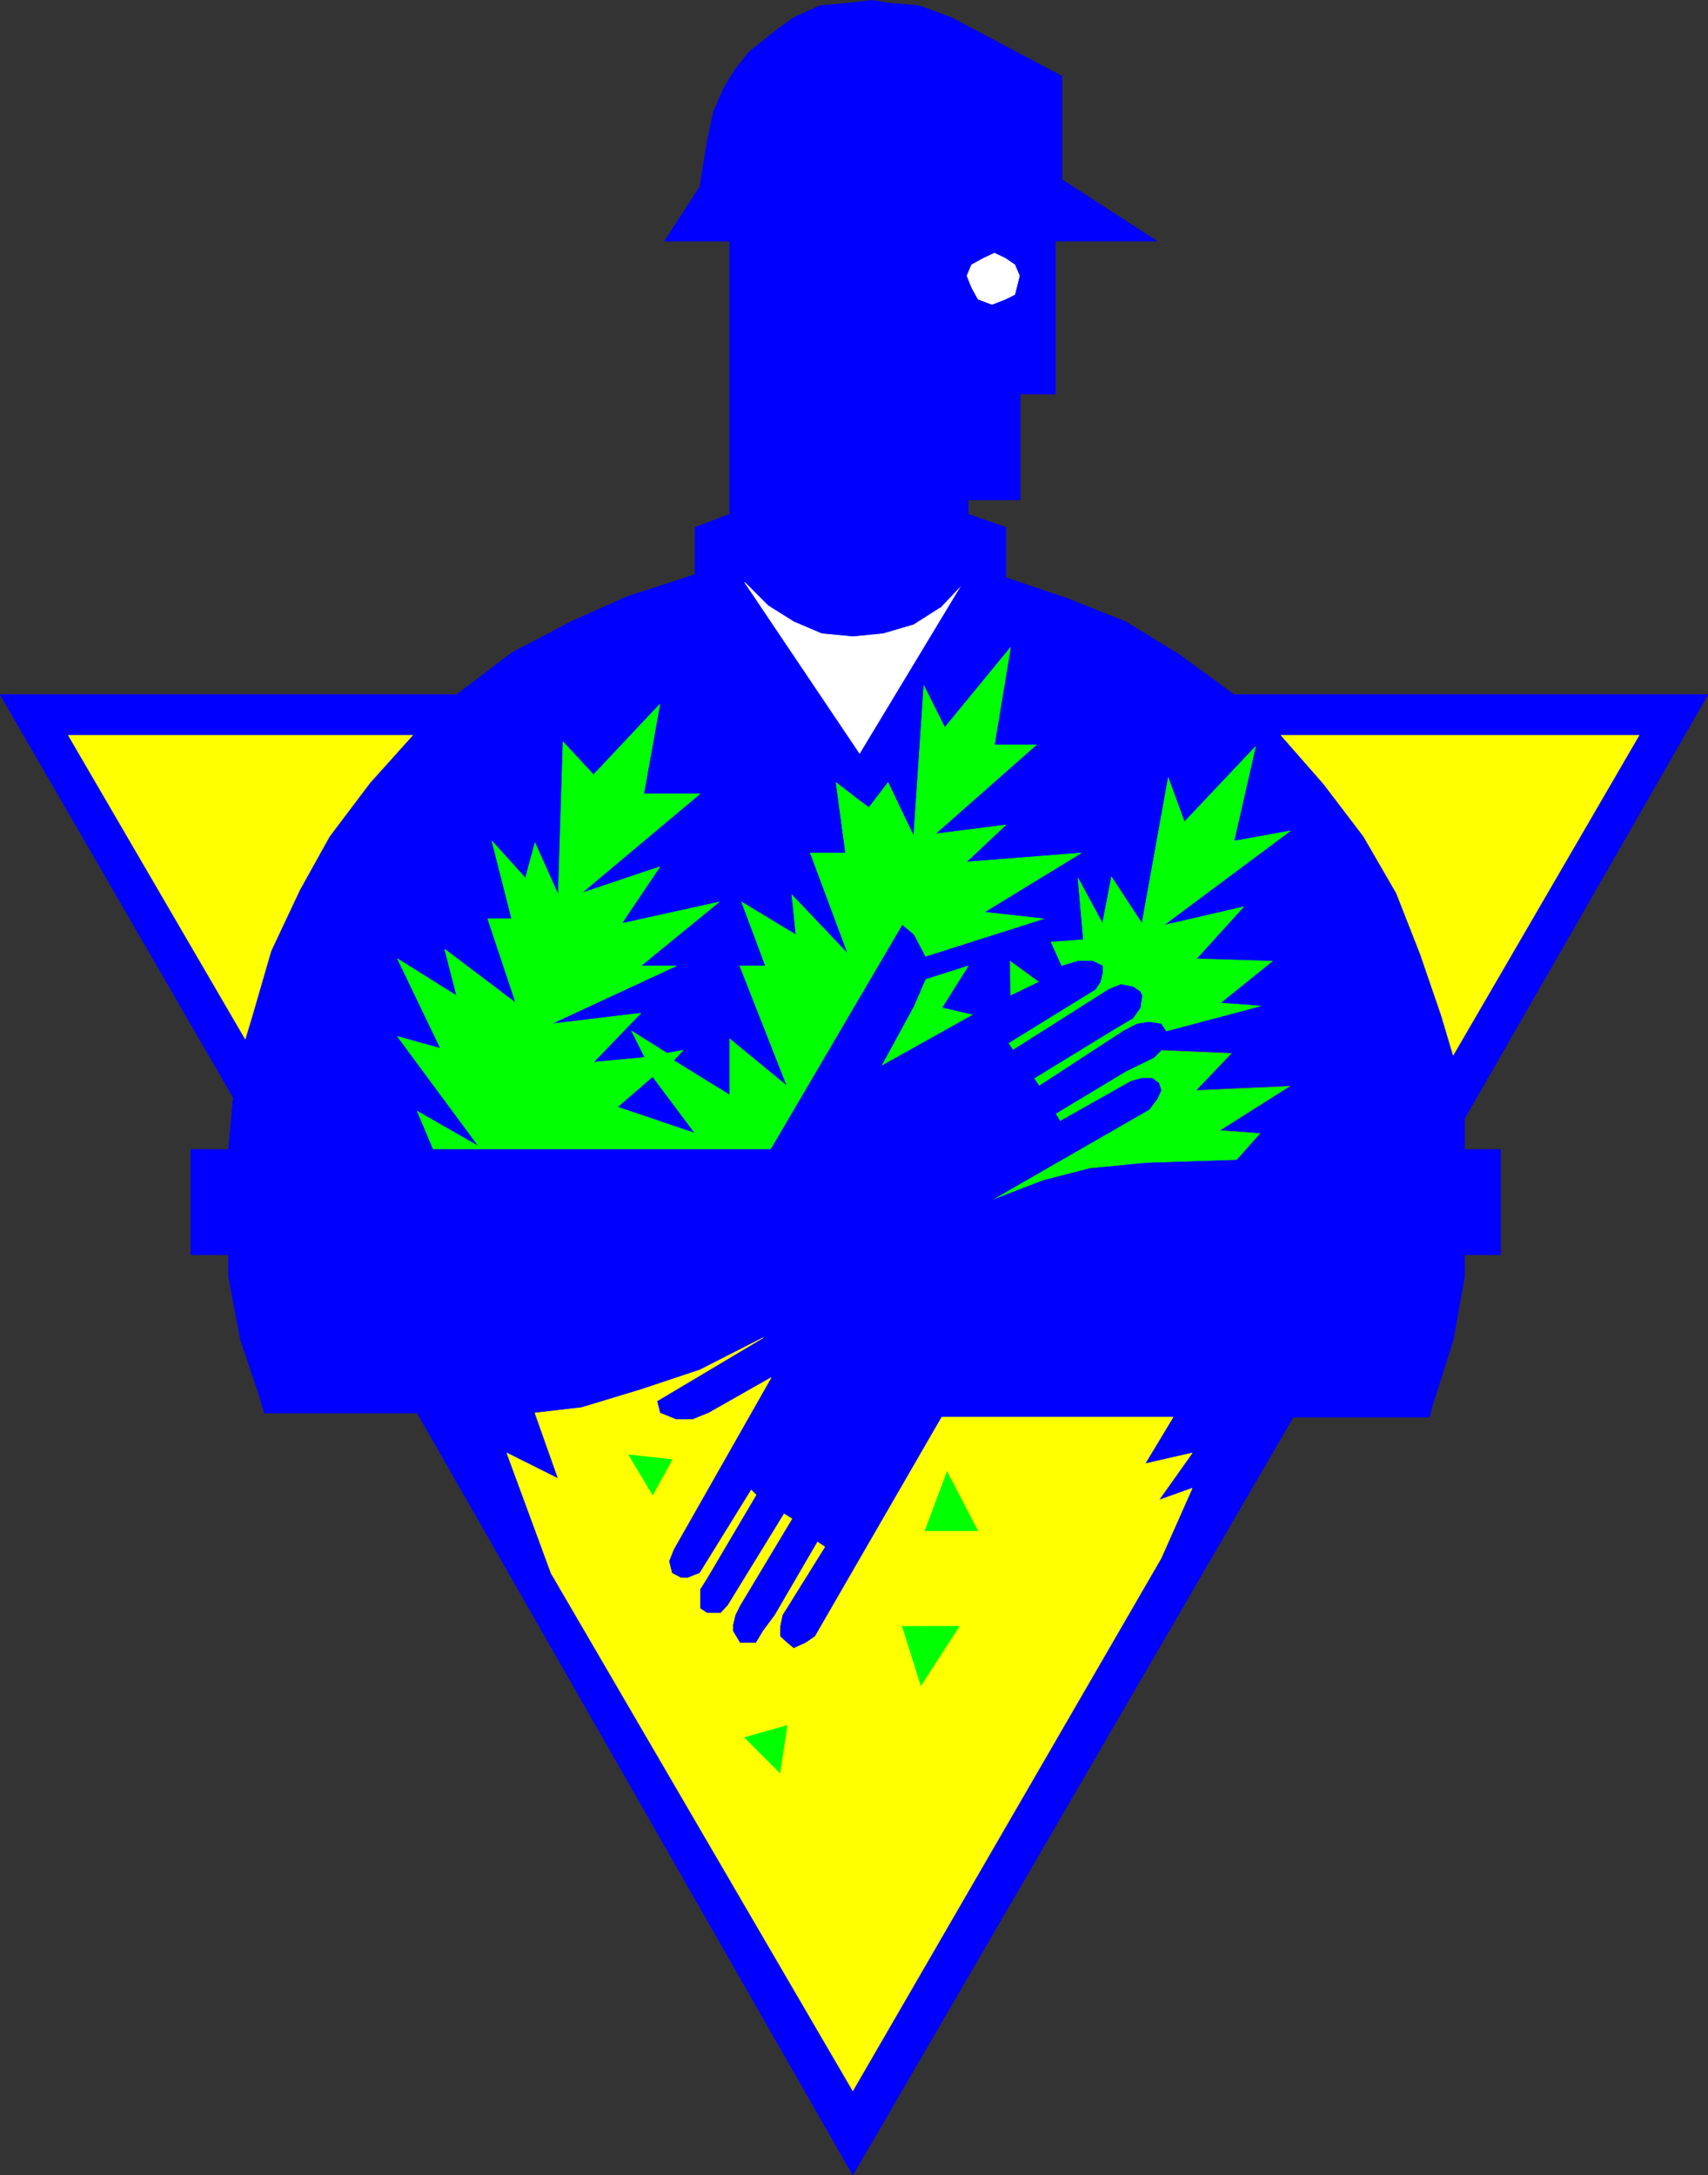 <?xml version="1.0" encoding="UTF-8" standalone="no"?>
<svg
   version="1.0"
   width="122.22mm"
   height="155.626mm"
   id="svg42"
   sodipodi:docname="Conservation.wmf"
   xmlns:inkscape="http://www.inkscape.org/namespaces/inkscape"
   xmlns:sodipodi="http://sodipodi.sourceforge.net/DTD/sodipodi-0.dtd"
   xmlns="http://www.w3.org/2000/svg"
   xmlns:svg="http://www.w3.org/2000/svg">
  <rect width="100%" height="100%" fill="#333333" stroke="none"/>
  <sodipodi:namedview
     id="namedview42"
     pagecolor="#ffffff"
     bordercolor="#000000"
     borderopacity="0.25"
     inkscape:showpageshadow="2"
     inkscape:pageopacity="0.0"
     inkscape:pagecheckerboard="0"
     inkscape:deskcolor="#d1d1d1"
     inkscape:document-units="mm" />
  <defs
     id="defs1">
    <pattern
       id="WMFhbasepattern"
       patternUnits="userSpaceOnUse"
       width="6"
       height="6"
       x="0"
       y="0" />
  </defs>
  <path
     style="fill:#ffffff;fill-opacity:1;fill-rule:evenodd;stroke:none"
     d="m 275.884,74.574 -1.293,-3.07 -2.585,-1.778 -3.07,-1.454 -3.07,1.454 -3.231,1.778 -1.293,3.07 1.293,3.232 1.777,3.232 3.878,1.454 3.716,-1.454 2.585,-1.293 1.293,-5.171 z"
     id="path1" />
  <path
     style="fill:none;stroke:#ffffff;stroke-width:0.162px;stroke-linecap:round;stroke-linejoin:round;stroke-miterlimit:4;stroke-dasharray:none;stroke-opacity:1"
     d="m 275.884,74.574 -1.293,-3.07 -2.585,-1.778 -3.07,-1.454 -3.07,1.454 -3.231,1.778 -1.293,3.07 1.293,3.232 1.777,3.232 3.878,1.454 3.716,-1.454 2.585,-1.293 1.293,-5.171 v 0"
     id="path2" />
  <path
     style="fill:#0000ff;fill-opacity:1;fill-rule:evenodd;stroke:none"
     d="m 259.889,158.602 12.118,-2.424 v -13.574 l -10.179,-3.555 v -3.878 h 14.057 v -28.602 h 9.533 V 74.574 h -9.533 l -1.293,5.171 -2.585,1.293 -3.716,1.454 -3.878,-1.454 -1.777,-3.232 -1.293,-3.232 1.293,-3.07 3.231,-1.778 3.07,-1.454 3.07,1.454 2.585,1.778 1.293,3.07 h 9.533 v -9.372 h 27.467 L 287.194,48.558 V 20.603 L 265.867,9.291 257.303,4.767 248.578,1.535 240.823,0.889 235.814,0.081 l -6.463,0.808 -7.594,0.646 -7.109,3.232 -6.14,4.525 -5.978,4.848 -3.716,4.686 -3.07,5.009 -2.747,6.302 -1.777,8.241 -1.939,12.119 -9.533,14.705 h 17.611 v 73.847 l -9.371,3.555 v 12.766 l 13.41,2.101 6.301,6.302 6.948,4.363 7.594,3.232 8.402,0.808 8.24,-0.808 8.24,-2.424 7.109,-4.363 5.655,-5.979 z"
     id="path3" />
  <path
     style="fill:none;stroke:#0000ff;stroke-width:0.162px;stroke-linecap:round;stroke-linejoin:round;stroke-miterlimit:4;stroke-dasharray:none;stroke-opacity:1"
     d="m 259.889,158.602 12.118,-2.424 v -13.574 l -10.179,-3.555 v -3.878 h 14.057 v -28.602 h 9.533 V 74.574 h -9.533 l -1.293,5.171 -2.585,1.293 -3.716,1.454 -3.878,-1.454 -1.777,-3.232 -1.293,-3.232 1.293,-3.07 3.231,-1.778 3.07,-1.454 3.07,1.454 2.585,1.778 1.293,3.07 h 9.533 v -9.372 h 27.467 L 287.194,48.558 V 20.603 L 265.867,9.291 257.303,4.767 248.578,1.535 240.823,0.889 235.814,0.081 l -6.463,0.808 -7.594,0.646 -7.109,3.232 -6.14,4.525 -5.978,4.848 -3.716,4.686 -3.07,5.009 -2.747,6.302 -1.777,8.241 -1.939,12.119 -9.533,14.705 h 17.611 v 73.847 l -9.371,3.555 v 12.766 l 13.41,2.101 6.301,6.302 6.948,4.363 7.594,3.232 8.402,0.808 8.24,-0.808 8.24,-2.424 7.109,-4.363 5.655,-5.979 v 0"
     id="path4" />
  <path
     style="fill:#0000ff;fill-opacity:1;fill-rule:evenodd;stroke:none"
     d="m 232.583,216.613 -6.463,-5.009 2.585,19.068 h -9.533 l 10.179,27.309 -15.188,-15.998 1.131,10.827 -14.703,-8.888 6.463,17.29 h -6.948 l 12.764,32.48 -15.511,-12.766 v 15.19 l -15.188,-9.372 -5.655,4.363 11.472,15.351 -21.004,-7.11 9.533,-8.241 5.655,-4.363 2.585,-2.747 -4.362,0.808 -9.533,-5.979 3.555,7.11 -13.895,1.293 12.764,-13.25 -24.236,2.909 33.769,-15.674 h -9.533 l 21.166,-17.29 -26.336,5.817 10.341,-15.351 -21.166,7.11 31.991,-26.824 H 174.094 l 4.362,-24.239 -17.934,19.068 -8.24,-8.888 -1.293,41.367 -6.301,-14.058 -2.585,9.534 -9.048,-10.019 5.332,21.007 h -6.463 l 7.594,22.784 -19.227,-14.543 3.231,12.604 -15.996,-10.019 11.633,24.239 -11.633,-3.232 21.974,29.733 -16.642,-9.534 4.362,10.342 H 61.801 L 63.094,296.762 0.081,187.85 H 123.522 l -11.956,10.988 H 18.5 l 47.825,82.088 1.939,-6.464 5.009,-17.29 7.755,-16.482 8.079,-14.543 10.987,-14.543 11.472,-12.766 11.956,-10.988 14.865,-11.311 15.996,-8.403 15.188,-6.787 18.419,-5.979 13.41,2.101 31.183,46.377 z"
     id="path5" />
  <path
     style="fill:none;stroke:#0000ff;stroke-width:0.162px;stroke-linecap:round;stroke-linejoin:round;stroke-miterlimit:4;stroke-dasharray:none;stroke-opacity:1"
     d="m 232.583,216.613 -6.463,-5.009 2.585,19.068 h -9.533 l 10.179,27.309 -15.188,-15.998 1.131,10.827 -14.703,-8.888 6.463,17.29 h -6.948 l 12.764,32.48 -15.511,-12.766 v 15.19 l -15.188,-9.372 -5.655,4.363 11.472,15.351 -21.004,-7.11 9.533,-8.241 5.655,-4.363 2.585,-2.747 -4.362,0.808 -9.533,-5.979 3.555,7.11 -13.895,1.293 12.764,-13.25 -24.236,2.909 33.769,-15.674 h -9.533 l 21.166,-17.29 -26.336,5.817 10.341,-15.351 -21.166,7.11 31.991,-26.824 H 174.094 l 4.362,-24.239 -17.934,19.068 -8.24,-8.888 -1.293,41.367 -6.301,-14.058 -2.585,9.534 -9.048,-10.019 5.332,21.007 h -6.463 l 7.594,22.784 -19.227,-14.543 3.231,12.604 -15.996,-10.019 11.633,24.239 -11.633,-3.232 21.974,29.733 -16.642,-9.534 4.362,10.342 H 61.801 L 63.094,296.762 0.081,187.85 H 123.522 l -11.956,10.988 H 18.5 l 47.825,82.088 1.939,-6.464 5.009,-17.29 7.755,-16.482 8.079,-14.543 10.987,-14.543 11.472,-12.766 11.956,-10.988 14.865,-11.311 15.996,-8.403 15.188,-6.787 18.419,-5.979 13.41,2.101 31.183,46.377 v 12.766 0"
     id="path6" />
  <path
     style="fill:#ffff00;fill-opacity:1;fill-rule:evenodd;stroke:none"
     d="M 111.565,198.838 H 18.5 l 47.825,82.088 1.939,-6.464 5.009,-17.29 7.755,-16.482 8.079,-14.543 10.987,-14.543 11.472,-12.766 z"
     id="path7" />
  <path
     style="fill:none;stroke:#ffff00;stroke-width:0.162px;stroke-linecap:round;stroke-linejoin:round;stroke-miterlimit:4;stroke-dasharray:none;stroke-opacity:1"
     d="M 111.565,198.838 H 18.5 l 47.825,82.088 1.939,-6.464 5.009,-17.29 7.755,-16.482 8.079,-14.543 10.987,-14.543 11.472,-12.766 v 0"
     id="path8" />
  <path
     style="fill:#ffffff;fill-opacity:1;fill-rule:evenodd;stroke:none"
     d="m 254.233,164.419 -7.109,4.525 -8.24,2.424 -8.24,0.808 -8.402,-0.808 -7.594,-3.232 -6.948,-4.363 -6.301,-6.302 31.183,46.377 27.306,-45.246 -5.655,5.979 v 0 z"
     id="path9" />
  <path
     style="fill:none;stroke:#ffffff;stroke-width:0.162px;stroke-linecap:round;stroke-linejoin:round;stroke-miterlimit:4;stroke-dasharray:none;stroke-opacity:1"
     d="m 254.233,164.419 -7.109,4.525 -8.24,2.424 -8.24,0.808 -8.402,-0.808 -7.594,-3.232 -6.948,-4.363 -6.301,-6.302 31.183,46.377 27.306,-45.246 -5.655,5.979 v 0"
     id="path10" />
  <path
     style="fill:#0000ff;fill-opacity:1;fill-rule:evenodd;stroke:none"
     d="m 232.583,203.847 27.306,-45.246 12.118,-2.424 16.642,5.656 15.834,6.302 14.703,9.049 14.541,10.665 12.764,10.988 11.472,13.089 10.825,14.22 8.886,15.351 6.463,16.482 5.655,16.482 3.231,10.827 50.249,-86.451 H 346.491 l -12.764,-10.988 h 128.127 l -65.76,114.568 v 8.403 l -61.721,2.909 6.463,-7.272 -10.825,-0.808 18.904,-11.958 -25.367,1.131 9.533,-10.019 -19.066,-0.808 1.939,-1.939 -0.646,-3.232 25.528,-6.787 -10.825,-0.808 14.057,-11.311 -20.52,-0.646 12.764,-14.058 -21.651,5.009 34.253,-25.531 -15.188,2.747 5.817,-25.531 -19.227,20.36 -4.362,-11.958 -7.109,39.428 -8.24,-12.604 -2.424,12.604 -6.624,-12.281 1.454,16.644 -8.725,0.646 2.908,6.464 -6.14,4.363 -7.755,-5.656 v 9.372 l -10.179,5.171 -8.402,-1.939 7.109,-11.311 -11.633,3.717 v -6.302 l 31.991,-10.18 -15.996,-1.778 26.175,-15.998 -31.022,2.424 10.664,-10.019 -19.065,2.424 27.306,-24.077 h -11.31 l 4.362,-26.339 -17.773,21.653 -5.655,-11.311 -2.747,40.721 -6.948,-14.543 -5.17,6.787 -2.424,-1.778 v -12.766 z"
     id="path11" />
  <path
     style="fill:none;stroke:#0000ff;stroke-width:0.162px;stroke-linecap:round;stroke-linejoin:round;stroke-miterlimit:4;stroke-dasharray:none;stroke-opacity:1"
     d="m 232.583,203.847 27.306,-45.246 12.118,-2.424 16.642,5.656 15.834,6.302 14.703,9.049 14.541,10.665 12.764,10.988 11.472,13.089 10.825,14.22 8.886,15.351 6.463,16.482 5.655,16.482 3.231,10.827 50.249,-86.451 H 346.491 l -12.764,-10.988 h 128.127 l -65.76,114.568 v 8.403 l -61.721,2.909 6.463,-7.272 -10.825,-0.808 18.904,-11.958 -25.367,1.131 9.533,-10.019 -19.066,-0.808 1.939,-1.939 -0.646,-3.232 25.528,-6.787 -10.825,-0.808 14.057,-11.311 -20.52,-0.646 12.764,-14.058 -21.651,5.009 34.253,-25.531 -15.188,2.747 5.817,-25.531 -19.227,20.36 -4.362,-11.958 -7.109,39.428 -8.24,-12.604 -2.424,12.604 -6.624,-12.281 1.454,16.644 -8.725,0.646 2.908,6.464 -6.14,4.363 -7.755,-5.656 v 9.372 l -10.179,5.171 -8.402,-1.939 7.109,-11.311 -11.633,3.717 v -6.302 l 31.991,-10.18 -15.996,-1.778 26.175,-15.998 -31.022,2.424 10.664,-10.019 -19.065,2.424 27.306,-24.077 h -11.31 l 4.362,-26.339 -17.773,21.653 -5.655,-11.311 -2.747,40.721 -6.948,-14.543 -5.17,6.787 -2.424,-1.778 v -12.766 0"
     id="path12" />
  <path
     style="fill:#ffff00;fill-opacity:1;fill-rule:evenodd;stroke:none"
     d="m 346.491,198.838 11.472,13.089 10.825,14.22 8.886,15.351 6.463,16.482 5.655,16.482 3.231,10.827 50.249,-86.451 H 346.491 Z"
     id="path13" />
  <path
     style="fill:none;stroke:#ffff00;stroke-width:0.162px;stroke-linecap:round;stroke-linejoin:round;stroke-miterlimit:4;stroke-dasharray:none;stroke-opacity:1"
     d="m 346.491,198.838 11.472,13.089 10.825,14.22 8.886,15.351 6.463,16.482 5.655,16.482 3.231,10.827 50.249,-86.451 H 346.491 v 0"
     id="path14" />
  <path
     style="fill:#00ff00;fill-opacity:1;fill-rule:evenodd;stroke:none"
     d="m 247.124,252.809 3.07,5.817 31.991,-10.18 -15.996,-1.778 26.175,-15.998 -31.022,2.424 10.664,-10.019 -19.065,2.424 27.306,-24.077 h -11.31 l 4.362,-26.339 -17.773,21.653 -5.655,-11.311 -2.747,40.721 -6.948,-14.543 -5.17,6.787 -2.424,-1.778 -6.463,-5.009 2.585,19.068 h -9.533 l 10.179,27.309 -15.188,-15.998 1.131,10.827 -14.703,-8.888 6.463,17.29 h -6.948 l 12.764,32.48 -15.511,-12.766 v 15.19 l -15.188,-9.372 -5.655,4.363 11.472,15.351 -21.004,-7.11 9.533,-8.241 5.655,-4.363 2.585,-2.747 -4.362,0.808 -9.533,-5.979 3.555,7.11 -13.895,1.293 12.764,-13.25 -24.236,2.909 33.769,-15.674 h -9.533 l 21.166,-17.29 -26.336,5.817 10.341,-15.351 -21.166,7.11 31.991,-26.824 H 174.094 l 4.362,-24.239 -17.934,19.068 -8.24,-8.888 -1.293,41.367 -6.301,-14.058 -2.585,9.534 -9.048,-10.019 5.332,21.007 h -6.463 l 7.594,22.784 -19.227,-14.543 3.231,12.604 -15.996,-10.019 11.633,24.239 -11.633,-3.232 21.974,29.733 -16.642,-9.534 4.362,10.342 h 91.288 l 35.546,-60.597 3.07,2.585 z"
     id="path15" />
  <path
     style="fill:none;stroke:#00ff00;stroke-width:0.162px;stroke-linecap:round;stroke-linejoin:round;stroke-miterlimit:4;stroke-dasharray:none;stroke-opacity:1"
     d="m 247.124,252.809 3.07,5.817 31.991,-10.18 -15.996,-1.778 26.175,-15.998 -31.022,2.424 10.664,-10.019 -19.065,2.424 27.306,-24.077 h -11.31 l 4.362,-26.339 -17.773,21.653 -5.655,-11.311 -2.747,40.721 -6.948,-14.543 -5.17,6.787 -2.424,-1.778 -6.463,-5.009 2.585,19.068 h -9.533 l 10.179,27.309 -15.188,-15.998 1.131,10.827 -14.703,-8.888 6.463,17.29 h -6.948 l 12.764,32.48 -15.511,-12.766 v 15.19 l -15.188,-9.372 -5.655,4.363 11.472,15.351 -21.004,-7.11 9.533,-8.241 5.655,-4.363 2.585,-2.747 -4.362,0.808 -9.533,-5.979 3.555,7.11 -13.895,1.293 12.764,-13.25 -24.236,2.909 33.769,-15.674 h -9.533 l 21.166,-17.29 -26.336,5.817 10.341,-15.351 -21.166,7.11 31.991,-26.824 H 174.094 l 4.362,-24.239 -17.934,19.068 -8.24,-8.888 -1.293,41.367 -6.301,-14.058 -2.585,9.534 -9.048,-10.019 5.332,21.007 h -6.463 l 7.594,22.784 -19.227,-14.543 3.231,12.604 -15.996,-10.019 11.633,24.239 -11.633,-3.232 21.974,29.733 -16.642,-9.534 4.362,10.342 h 91.288 l 35.546,-60.597 3.07,2.585 v 0"
     id="path16" />
  <path
     style="fill:#00ff00;fill-opacity:1;fill-rule:evenodd;stroke:none"
     d="m 250.194,264.929 -3.07,7.11 -8.886,16.321 24.882,-13.897 -8.402,-1.939 7.109,-11.311 z"
     id="path17" />
  <path
     style="fill:none;stroke:#00ff00;stroke-width:0.162px;stroke-linecap:round;stroke-linejoin:round;stroke-miterlimit:4;stroke-dasharray:none;stroke-opacity:1"
     d="m 250.194,264.929 -3.07,7.11 -8.886,16.321 24.882,-13.897 -8.402,-1.939 7.109,-11.311 -11.633,3.717 v 0"
     id="path18" />
  <path
     style="fill:#00ff00;fill-opacity:1;fill-rule:evenodd;stroke:none"
     d="m 273.137,259.919 0.162,9.372 7.755,-3.717 -7.755,-5.656 v 0 z"
     id="path19" />
  <path
     style="fill:none;stroke:#428342;stroke-width:0.162px;stroke-linecap:round;stroke-linejoin:round;stroke-miterlimit:4;stroke-dasharray:none;stroke-opacity:1"
     d="m 273.137,259.919 0.162,9.372 7.755,-3.717 -7.755,-5.656 v 0"
     id="path20" />
  <path
     style="fill:#00ff00;fill-opacity:1;fill-rule:evenodd;stroke:none"
     d="m 314.015,276.886 -3.231,-0.485 -3.231,0.485 -3.716,1.939 -22.782,14.866 -1.454,-2.101 21.651,-13.25 5.17,-3.07 1.939,-2.747 0.485,-3.232 -0.485,-1.131 -1.939,-1.293 -3.231,-0.646 -3.231,1.293 -26.013,16.482 -1.293,-1.939 23.59,-14.543 1.293,-1.939 0.646,-2.585 v -1.778 l -2.585,-1.293 h -4.039 l -4.362,1.293 -2.908,-6.464 8.725,-0.646 -1.454,-16.644 6.624,12.281 2.424,-12.604 8.24,12.604 7.109,-39.428 4.362,11.958 19.227,-20.36 -5.817,25.531 15.188,-2.747 -34.253,25.531 21.651,-5.009 -12.764,14.058 20.52,0.646 -14.057,11.311 10.825,0.808 -25.528,6.787 -1.293,-1.939 z"
     id="path21" />
  <path
     style="fill:none;stroke:#00ff00;stroke-width:0.162px;stroke-linecap:round;stroke-linejoin:round;stroke-miterlimit:4;stroke-dasharray:none;stroke-opacity:1"
     d="m 314.015,276.886 -3.231,-0.485 -3.231,0.485 -3.716,1.939 -22.782,14.866 -1.454,-2.101 21.651,-13.25 5.17,-3.07 1.939,-2.747 0.485,-3.232 -0.485,-1.131 -1.939,-1.293 -3.231,-0.646 -3.231,1.293 -26.013,16.482 -1.293,-1.939 23.59,-14.543 1.293,-1.939 0.646,-2.585 v -1.778 l -2.585,-1.293 h -4.039 l -4.362,1.293 -2.908,-6.464 8.725,-0.646 -1.454,-16.644 6.624,12.281 2.424,-12.604 8.24,12.604 7.109,-39.428 4.362,11.958 19.227,-20.36 -5.817,25.531 15.188,-2.747 -34.253,25.531 21.651,-5.009 -12.764,14.058 20.52,0.646 -14.057,11.311 10.825,0.808 -25.528,6.787 -1.293,-1.939 v 0"
     id="path22" />
  <path
     style="fill:#00ff00;fill-opacity:1;fill-rule:evenodd;stroke:none"
     d="m 334.373,313.729 -24.721,0.808 -14.865,1.454 -12.603,3.232 -14.703,5.656 43.301,-24.885 2.1,-2.747 1.131,-2.424 -0.646,-1.939 -1.777,-1.293 h -2.747 l -2.908,0.808 -19.227,10.827 -1.293,-2.101 19.066,-11.473 7.594,-3.717 1.939,-1.939 19.066,0.808 -9.533,10.019 25.367,-1.131 -18.904,11.958 10.825,0.808 z"
     id="path23" />
  <path
     style="fill:none;stroke:#428342;stroke-width:0.162px;stroke-linecap:round;stroke-linejoin:round;stroke-miterlimit:4;stroke-dasharray:none;stroke-opacity:1"
     d="m 334.373,313.729 -24.721,0.808 -14.865,1.454 -12.603,3.232 -14.703,5.656 43.301,-24.885 2.1,-2.747 1.131,-2.424 -0.646,-1.939 -1.777,-1.293 h -2.747 l -2.908,0.808 -19.227,10.827 -1.293,-2.101 19.066,-11.473 7.594,-3.717 1.939,-1.939 19.066,0.808 -9.533,10.019 25.367,-1.131 -18.904,11.958 10.825,0.808 -6.463,7.272 v 0"
     id="path24" />
  <path
     style="fill:#0000ff;fill-opacity:1;fill-rule:evenodd;stroke:none"
     d="m 206.408,361.722 -17.127,8.726 -15.996,5.333 -15.996,4.848 -12.603,1.454 -19.065,1.131 -12.764,-1.131 H 71.496 l -1.293,-4.525 -5.17,-15.351 -3.231,-17.129 v -5.817 H 51.622 V 310.82 H 208.509 l 35.546,-60.597 3.07,2.585 3.07,5.817 v 6.302 l -3.07,7.11 -8.886,16.321 24.882,-13.897 10.179,-5.171 7.755,-3.717 6.14,-4.363 4.362,-1.293 h 4.039 l 2.585,1.293 v 1.778 l -0.646,2.585 -1.293,1.939 -23.59,14.543 1.293,1.939 26.013,-16.482 3.231,-1.293 3.231,0.646 1.939,1.293 0.485,1.131 -0.485,3.232 -1.939,2.747 -5.17,3.07 -21.651,13.25 1.454,2.101 22.782,-14.866 3.716,-1.939 3.231,-0.485 3.231,0.485 1.293,1.939 0.646,3.232 -3.878,3.878 -7.594,3.717 -19.066,11.473 1.293,2.101 19.227,-10.827 2.908,-0.808 h 2.747 l 1.777,1.293 0.646,1.939 -1.131,2.424 -2.1,2.747 -43.301,24.885 z"
     id="path25" />
  <path
     style="fill:none;stroke:#0000ff;stroke-width:0.162px;stroke-linecap:round;stroke-linejoin:round;stroke-miterlimit:4;stroke-dasharray:none;stroke-opacity:1"
     d="m 206.408,361.722 -17.127,8.726 -15.996,5.333 -15.996,4.848 -12.603,1.454 -19.065,1.131 -12.764,-1.131 H 71.496 l -1.293,-4.525 -5.17,-15.351 -3.231,-17.129 v -5.817 H 51.622 V 310.82 H 208.509 l 35.546,-60.597 3.07,2.585 3.07,5.817 v 6.302 l -3.07,7.11 -8.886,16.321 24.882,-13.897 10.179,-5.171 7.755,-3.717 6.14,-4.363 4.362,-1.293 h 4.039 l 2.585,1.293 v 1.778 l -0.646,2.585 -1.293,1.939 -23.59,14.543 1.293,1.939 26.013,-16.482 3.231,-1.293 3.231,0.646 1.939,1.293 0.485,1.131 -0.485,3.232 -1.939,2.747 -5.17,3.07 -21.651,13.25 1.454,2.101 22.782,-14.866 3.716,-1.939 3.231,-0.485 3.231,0.485 1.293,1.939 0.646,3.232 -3.878,3.878 -7.594,3.717 -19.066,11.473 1.293,2.101 19.227,-10.827 2.908,-0.808 h 2.747 l 1.777,1.293 0.646,1.939 -1.131,2.424 -2.1,2.747 -43.301,24.885 -61.074,36.843 v 0"
     id="path26" />
  <path
     style="fill:#0000ff;fill-opacity:1;fill-rule:evenodd;stroke:none"
     d="m 206.408,361.722 61.074,-36.843 14.703,-5.656 12.603,-3.232 14.865,-1.454 24.721,-0.808 61.721,-2.909 h 9.694 v 28.44 h -9.694 v 5.817 l -3.07,17.129 -5.655,17.937 -0.808,3.07 H 254.718 l -34.253,59.304 -2.585,1.778 -3.231,1.454 -1.777,-1.454 -1.939,-1.778 v -2.747 l 0.646,-3.07 11.472,-18.421 -1.939,-1.293 -11.472,19.714 -3.231,4.363 -1.939,3.232 h -4.362 l -1.939,-3.232 v -1.616 l 0.646,-2.747 1.293,-2.585 14.057,-23.431 -2.1,-1.293 -15.188,24.723 -1.939,2.101 h -3.716 l -1.939,-1.293 v -5.171 l 1.939,-3.07 13.249,-22.461 -1.293,-1.293 -13.895,22.461 -3.231,1.293 h -1.939 l -2.424,-1.293 -0.808,-3.232 1.293,-3.232 26.336,-46.377 -16.803,9.534 -4.362,1.778 h -4.524 l -4.362,-1.778 -0.808,-3.232 z"
     id="path27" />
  <path
     style="fill:none;stroke:#0000ff;stroke-width:0.162px;stroke-linecap:round;stroke-linejoin:round;stroke-miterlimit:4;stroke-dasharray:none;stroke-opacity:1"
     d="m 206.408,361.722 61.074,-36.843 14.703,-5.656 12.603,-3.232 14.865,-1.454 24.721,-0.808 61.721,-2.909 h 9.694 v 28.44 h -9.694 v 5.817 l -3.07,17.129 -5.655,17.937 -0.808,3.07 H 254.718 l -34.253,59.304 -2.585,1.778 -3.231,1.454 -1.777,-1.454 -1.939,-1.778 v -2.747 l 0.646,-3.07 11.472,-18.421 -1.939,-1.293 -11.472,19.714 -3.231,4.363 -1.939,3.232 h -4.362 l -1.939,-3.232 v -1.616 l 0.646,-2.747 1.293,-2.585 14.057,-23.431 -2.1,-1.293 -15.188,24.723 -1.939,2.101 h -3.716 l -1.939,-1.293 v -5.171 l 1.939,-3.07 13.249,-22.461 -1.293,-1.293 -13.895,22.461 -3.231,1.293 h -1.939 l -2.424,-1.293 -0.808,-3.232 1.293,-3.232 26.336,-46.377 -16.803,9.534 -4.362,1.778 h -4.524 l -4.362,-1.778 -0.808,-3.232 28.76,-17.129 v 0"
     id="path28" />
  <path
     style="fill:#0000ff;fill-opacity:1;fill-rule:evenodd;stroke:none"
     d="m 125.622,383.213 19.065,-1.131 6.301,17.775 -13.895,-6.948 11.956,32.48 -23.428,-42.175 z"
     id="path29" />
  <path
     style="fill:none;stroke:#0000ff;stroke-width:0.162px;stroke-linecap:round;stroke-linejoin:round;stroke-miterlimit:4;stroke-dasharray:none;stroke-opacity:1"
     d="m 125.622,383.213 19.065,-1.131 6.301,17.775 -13.895,-6.948 11.956,32.48 -23.428,-42.175 v 0"
     id="path30" />
  <path
     style="fill:#0000ff;fill-opacity:1;fill-rule:evenodd;stroke:none"
     d="m 125.622,383.213 -12.764,-1.131 117.786,206.029 119.079,-204.898 h -32.476 l -7.594,12.604 12.764,-2.909 -9.048,12.766 9.048,-3.232 -8.402,18.906 -83.371,143.978 -81.594,-139.938 -23.428,-42.175 z"
     id="path31" />
  <path
     style="fill:none;stroke:#0000ff;stroke-width:0.162px;stroke-linecap:round;stroke-linejoin:round;stroke-miterlimit:4;stroke-dasharray:none;stroke-opacity:1"
     d="m 125.622,383.213 -12.764,-1.131 117.786,206.029 119.079,-204.898 h -32.476 l -7.594,12.604 12.764,-2.909 -9.048,12.766 9.048,-3.232 -8.402,18.906 -83.371,143.978 -81.594,-139.938 -23.428,-42.175 v 0"
     id="path32" />
  <path
     style="fill:#ffff00;fill-opacity:1;fill-rule:evenodd;stroke:none"
     d="m 150.989,399.857 -13.895,-6.948 11.956,32.48 81.594,139.938 83.371,-143.978 8.402,-18.906 -9.048,3.232 9.048,-12.766 -12.764,2.909 7.594,-12.604 h -62.528 l -34.253,59.304 -2.585,1.778 -3.231,1.454 -1.777,-1.454 -1.939,-1.778 v -2.747 l 0.646,-3.07 11.472,-18.421 -1.939,-1.293 -11.472,19.714 -3.231,4.363 -1.939,3.232 h -4.362 l -1.939,-3.232 v -1.616 l 0.646,-2.747 1.293,-2.585 14.057,-23.431 -2.1,-1.293 -15.188,24.723 -1.939,2.101 h -3.716 l -1.939,-1.293 v -5.171 l 1.939,-3.07 13.249,-22.461 -1.293,-1.293 -13.895,22.461 -3.231,1.293 h -1.939 l -2.424,-1.293 -0.808,-3.232 1.293,-3.232 26.336,-46.377 -16.803,9.534 -4.362,1.778 h -4.524 l -4.362,-1.778 -0.808,-3.232 28.76,-17.129 -17.127,8.726 -15.996,5.333 -15.996,4.848 -12.603,1.454 z"
     id="path33" />
  <path
     style="fill:none;stroke:#ffff00;stroke-width:0.162px;stroke-linecap:round;stroke-linejoin:round;stroke-miterlimit:4;stroke-dasharray:none;stroke-opacity:1"
     d="m 150.989,399.857 -13.895,-6.948 11.956,32.48 81.594,139.938 83.371,-143.978 8.402,-18.906 -9.048,3.232 9.048,-12.766 -12.764,2.909 7.594,-12.604 h -62.528 l -34.253,59.304 -2.585,1.778 -3.231,1.454 -1.777,-1.454 -1.939,-1.778 v -2.747 l 0.646,-3.07 11.472,-18.421 -1.939,-1.293 -11.472,19.714 -3.231,4.363 -1.939,3.232 h -4.362 l -1.939,-3.232 v -1.616 l 0.646,-2.747 1.293,-2.585 14.057,-23.431 -2.1,-1.293 -15.188,24.723 -1.939,2.101 h -3.716 l -1.939,-1.293 v -5.171 l 1.939,-3.07 13.249,-22.461 -1.293,-1.293 -13.895,22.461 -3.231,1.293 h -1.939 l -2.424,-1.293 -0.808,-3.232 1.293,-3.232 26.336,-46.377 -16.803,9.534 -4.362,1.778 h -4.524 l -4.362,-1.778 -0.808,-3.232 28.76,-17.129 -17.127,8.726 -15.996,5.333 -15.996,4.848 -12.603,1.454 6.301,17.775 v 0"
     id="path34" />
  <path
     style="fill:#00ff00;fill-opacity:1;fill-rule:evenodd;stroke:none"
     d="m 181.688,394.686 -11.633,-1.293 6.463,10.827 5.17,-9.372 v 0 z"
     id="path35" />
  <path
     style="fill:none;stroke:#00ff00;stroke-width:0.162px;stroke-linecap:round;stroke-linejoin:round;stroke-miterlimit:4;stroke-dasharray:none;stroke-opacity:1"
     d="m 181.688,394.686 -11.633,-1.293 6.463,10.827 5.17,-9.372 v 0"
     id="path36" />
  <path
     style="fill:#00ff00;fill-opacity:1;fill-rule:evenodd;stroke:none"
     d="m 256.172,397.918 -5.978,15.998 h 14.218 l -8.24,-15.836 v 0 z"
     id="path37" />
  <path
     style="fill:none;stroke:#00ff00;stroke-width:0.162px;stroke-linecap:round;stroke-linejoin:round;stroke-miterlimit:4;stroke-dasharray:none;stroke-opacity:1"
     d="m 256.172,397.918 -5.978,15.998 h 14.218 l -8.24,-15.836 v 0"
     id="path38" />
  <path
     style="fill:#00ff00;fill-opacity:1;fill-rule:evenodd;stroke:none"
     d="m 212.871,466.594 -11.472,3.232 9.533,9.534 1.939,-12.766 z"
     id="path39" />
  <path
     style="fill:none;stroke:#00ff00;stroke-width:0.162px;stroke-linecap:round;stroke-linejoin:round;stroke-miterlimit:4;stroke-dasharray:none;stroke-opacity:1"
     d="m 212.871,466.594 -11.472,3.232 9.533,9.534 1.939,-12.766 v 0"
     id="path40" />
  <path
     style="fill:#00ff00;fill-opacity:1;fill-rule:evenodd;stroke:none"
     d="m 243.893,439.77 h 15.511 l -10.341,15.998 -5.009,-15.998 v 0 z"
     id="path41" />
  <path
     style="fill:none;stroke:#00ff00;stroke-width:0.162px;stroke-linecap:round;stroke-linejoin:round;stroke-miterlimit:4;stroke-dasharray:none;stroke-opacity:1"
     d="m 243.893,439.77 h 15.511 l -10.341,15.998 -5.009,-15.998 v 0"
     id="path42" />
</svg>
